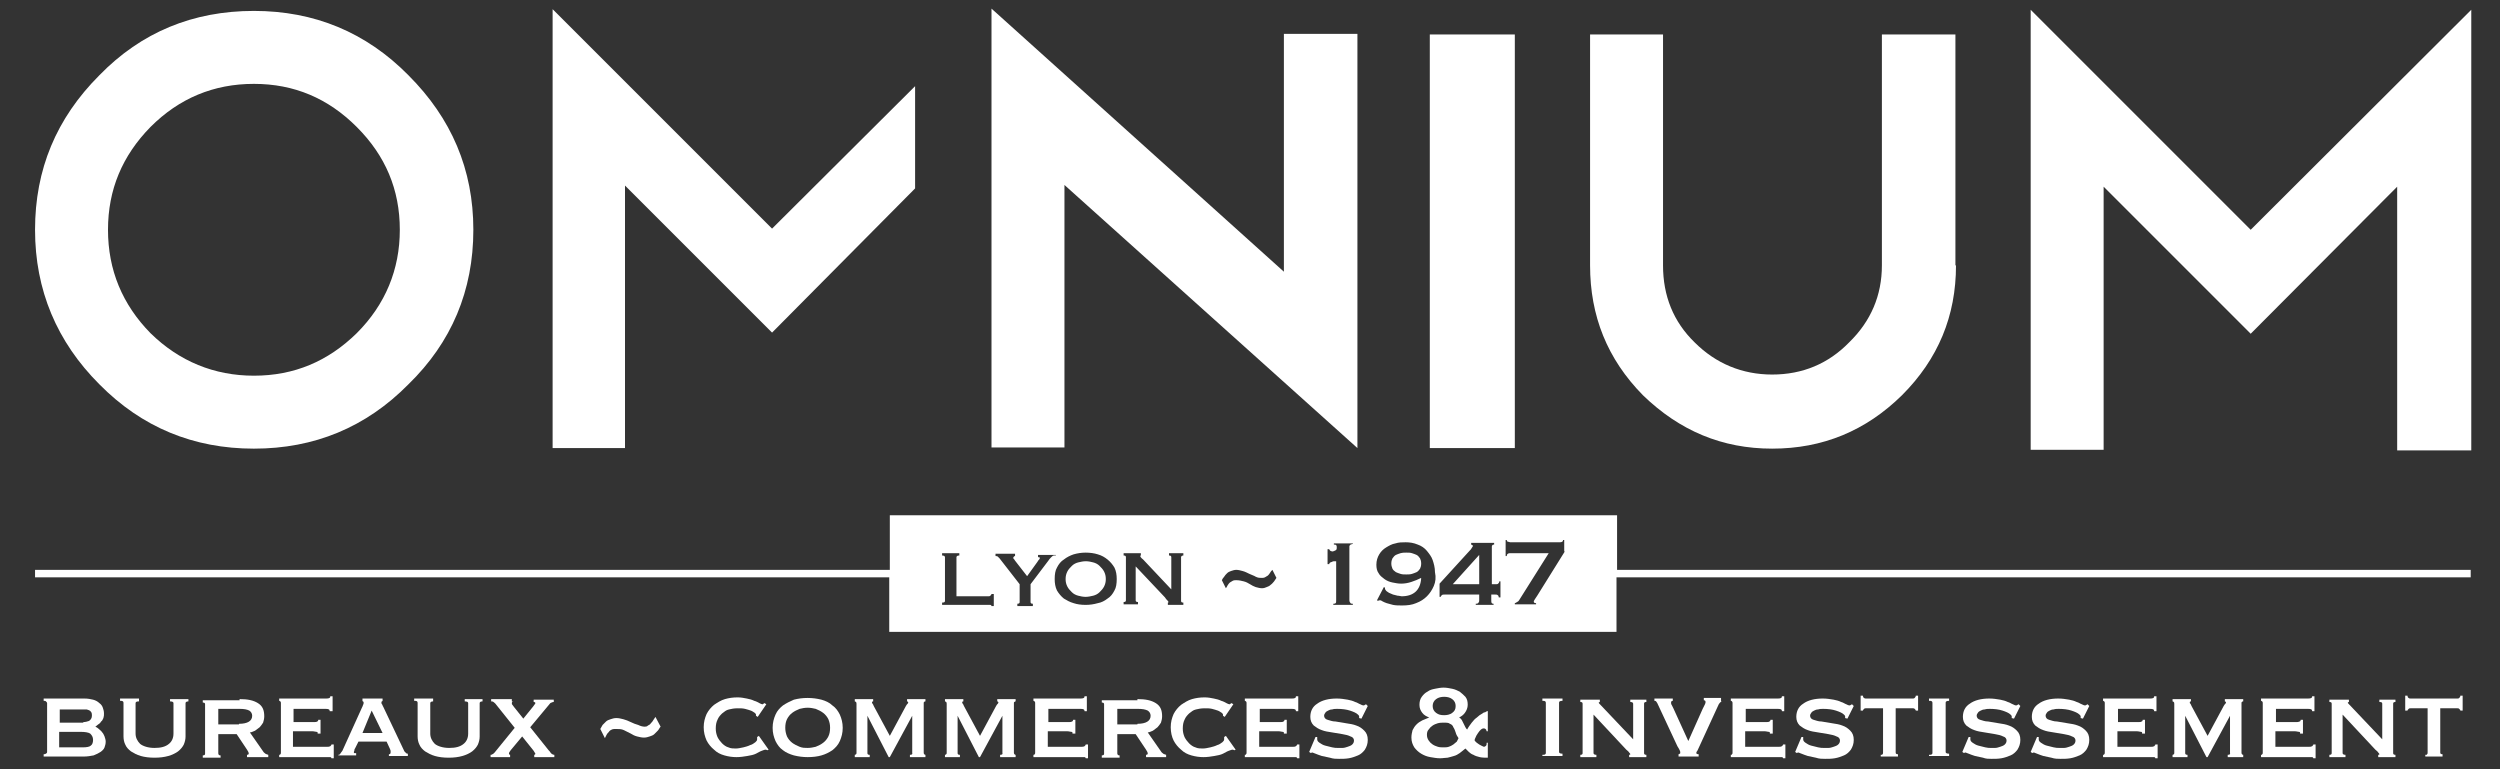 <?xml version="1.0" encoding="utf-8"?>
<!-- Generator: Adobe Illustrator 21.1.0, SVG Export Plug-In . SVG Version: 6.00 Build 0)  -->
<svg version="1.1" id="Calque_1" xmlns="http://www.w3.org/2000/svg" xmlns:xlink="http://www.w3.org/1999/xlink" x="0px" y="0px"
	 viewBox="0 0 435.2 133.9" style="enable-background:new 0 0 435.2 133.9;" xml:space="preserve">
<rect x="0" y="0" width="435.2" height="133.9" fill="#333333" stroke="none"/>
<style type="text/css">
	.st0{fill:#FFFFFF;}
</style>
<g>
	<g>
		<path class="st0" d="M366.2,32.5v45.8h-12.7V1.7L391.8,40l38.4-38.3v76.7h-12.9V32.5l-25.5,25.6L366.2,32.5z"/>
		<path class="st0" d="M44.2,1.9c10.5,0,19.5,3.7,26.9,11.2c7.5,7.5,11.3,16.4,11.3,26.9c0,10.6-3.8,19.6-11.3,26.9
			c-7.4,7.5-16.4,11.2-26.9,11.2c-10.5,0-19.5-3.7-26.9-11.2C9.9,59.5,6.1,50.5,6.1,40c0-10.5,3.7-19.4,11.2-26.9
			C24.6,5.6,33.6,1.9,44.2,1.9z M44.2,14.6c-7,0-13,2.5-18,7.5c-4.9,5-7.4,10.9-7.4,17.9c0,7,2.5,13,7.4,18c5,4.9,11.1,7.4,18,7.4
			c7,0,12.9-2.5,17.9-7.4c5-5,7.5-11.1,7.5-18c0-7-2.5-12.9-7.5-17.9C57.1,17.1,51.2,14.6,44.2,14.6z"/>
		<path class="st0" d="M172.6,1.5l50.9,45.8V5.9h12.8v72v-0.1V78l-51-45.8v45.7h-12.7V1.5z"/>
		<path class="st0" d="M248.9,6h14.8v72h-14.8V6z"/>
		<path class="st0" d="M340.5,46.2c0,8.8-3.1,16.3-9.4,22.6c-6.3,6.2-13.8,9.3-22.6,9.3c-8.7,0-16.1-3.1-22.5-9.3
			c-6.2-6.3-9.2-13.8-9.2-22.6V6h12.7v40.2c0,5.3,1.8,9.8,5.5,13.4c3.7,3.7,8.3,5.6,13.5,5.6c5.3,0,9.8-1.9,13.4-5.6
			c3.8-3.7,5.7-8.2,5.7-13.4V6h12.8V46.2z"/>
		<polygon class="st0" points="159.3,15 134.4,39.8 96.2,1.6 96.2,78 108.8,78 108.8,32.3 134.4,57.9 159.3,32.8 		"/>
	</g>
	<path class="st0" d="M281.5,99.2v-9.5H154.9v9.5H6.1v1.3h148.7v9.5h126.6v-9.5h148.7v-1.3H281.5z M173,105.5h-0.4
		c0-0.1-0.1-0.2-0.2-0.2c-0.1,0-0.2,0-0.4,0h-8v-0.4c0.4,0,0.5-0.1,0.5-0.3V97c0-0.2-0.2-0.3-0.5-0.3v-0.4h3v0.4
		c-0.3,0-0.5,0.1-0.5,0.3v6.8h5.5c0.2,0,0.3,0,0.4-0.1c0.1-0.1,0.2-0.2,0.2-0.3h0.4V105.5z M183.5,96.7c-0.2,0-0.3,0.1-0.5,0.3
		c-0.2,0.2-0.4,0.4-0.5,0.6l-3.1,4.1v3.1c0,0.2,0.1,0.3,0.4,0.3v0.4h-2.7v-0.4c0.3,0,0.4-0.1,0.4-0.3v-3.1l-3.5-4.5
		c-0.1-0.1-0.2-0.2-0.3-0.3c-0.1-0.1-0.3-0.1-0.4-0.1v-0.4h3.4v0.4c-0.1,0-0.1,0-0.2,0.1c-0.1,0.1-0.1,0.1-0.1,0.2
		c0,0.1,0,0.2,0.1,0.2c0.1,0.1,0.1,0.2,0.2,0.3l2.1,2.7l1.8-2.5c0.1-0.2,0.2-0.3,0.3-0.4c0.1-0.1,0.1-0.2,0.1-0.2
		c0-0.1,0-0.2-0.1-0.2c-0.1,0-0.1,0-0.2,0v-0.4h3.1V96.7z M194,102.8c-0.3,0.6-0.7,1.1-1.2,1.4c-0.5,0.4-1.1,0.7-1.7,0.8
		c-0.7,0.2-1.4,0.3-2.1,0.3c-0.8,0-1.5-0.1-2.1-0.3c-0.7-0.2-1.2-0.5-1.7-0.8c-0.5-0.4-0.9-0.9-1.2-1.4c-0.3-0.6-0.4-1.3-0.4-2
		c0-0.8,0.1-1.5,0.4-2c0.3-0.6,0.7-1.1,1.2-1.4c0.5-0.4,1.1-0.7,1.7-0.9c0.7-0.2,1.4-0.3,2.1-0.3c0.7,0,1.5,0.1,2.1,0.3
		c0.7,0.2,1.2,0.5,1.7,0.9c0.5,0.4,0.9,0.9,1.2,1.4c0.3,0.6,0.4,1.3,0.4,2C194.4,101.6,194.3,102.3,194,102.8z M206,96.7
		c-0.2,0-0.4,0.1-0.4,0.3v7.6c0,0.2,0.1,0.3,0.4,0.3v0.4h-2.7v-0.4c0.1,0,0.1,0,0.1-0.1c0-0.1-0.1-0.2-0.2-0.3
		c-0.1-0.1-0.3-0.3-0.4-0.5l-5.1-5.4v5.9c0,0.2,0.1,0.3,0.4,0.3v0.4h-2.5v-0.4c0.3,0,0.4-0.1,0.4-0.3V97c0-0.2-0.1-0.3-0.4-0.3v-0.4
		h3v0.4c-0.1,0-0.1,0-0.1,0.1c0,0.1,0.1,0.3,0.5,0.6l4.9,5.2V97c0-0.2-0.1-0.3-0.4-0.3v-0.4h2.5V96.7z M221.8,101.2
		c-0.2,0.2-0.3,0.4-0.6,0.6c-0.2,0.2-0.4,0.3-0.7,0.4c-0.2,0.1-0.5,0.2-0.8,0.2c-0.4,0-0.7-0.1-1.1-0.2c-0.3-0.1-0.7-0.3-1-0.5
		c-0.3-0.2-0.7-0.4-1.1-0.5c-0.4-0.1-0.8-0.2-1.3-0.2c-0.2,0-0.4,0-0.6,0.1c-0.2,0.1-0.3,0.2-0.5,0.3c-0.1,0.1-0.3,0.3-0.4,0.5
		c-0.1,0.2-0.2,0.4-0.3,0.5l-0.7-1.4c0.1-0.2,0.2-0.4,0.4-0.6c0.1-0.2,0.3-0.4,0.5-0.6c0.2-0.2,0.4-0.3,0.7-0.4
		c0.3-0.1,0.6-0.2,0.9-0.2c0.4,0,0.7,0.1,1.1,0.2c0.4,0.1,0.8,0.3,1.2,0.5c0.4,0.2,0.8,0.3,1.1,0.5c0.4,0.2,0.7,0.2,1,0.2
		c0.2,0,0.4,0,0.6-0.1c0.2-0.1,0.3-0.2,0.5-0.3c0.1-0.1,0.3-0.3,0.4-0.5c0.1-0.2,0.2-0.3,0.4-0.5l0.7,1.4
		C222.1,100.8,221.9,101,221.8,101.2z M235.5,94.7c-0.2,0-0.3,0.1-0.4,0.1c-0.1,0.1-0.2,0.2-0.2,0.3v9.4c0,0.2,0.1,0.4,0.2,0.5
		c0.1,0.1,0.2,0.1,0.4,0.1v0.2h-3.4v-0.2c0.1,0,0.3,0,0.4-0.1c0.1-0.1,0.1-0.2,0.1-0.5v-6.8c-0.1,0-0.2,0-0.3,0
		c-0.1,0-0.3,0-0.4,0.1c-0.1,0-0.2,0.1-0.3,0.1c-0.1,0.1-0.2,0.1-0.2,0.3h-0.3v-2.6h0.3c0,0.1,0.1,0.2,0.2,0.3
		c0.1,0,0.2,0.1,0.3,0.1c0.2,0,0.4-0.1,0.6-0.2c0.2-0.1,0.2-0.3,0.2-0.5c0-0.2,0-0.3-0.1-0.4c-0.1-0.1-0.2-0.1-0.4-0.1v-0.2h3.3
		V94.7z M249.6,102c-0.3,0.7-0.7,1.3-1.2,1.8c-0.5,0.5-1.1,0.9-1.9,1.2c-0.7,0.3-1.5,0.4-2.4,0.4c-0.6,0-1.1,0-1.6-0.1
		c-0.4-0.1-0.8-0.2-1.1-0.3c-0.3-0.1-0.5-0.2-0.7-0.3c-0.2-0.1-0.3-0.2-0.4-0.2c-0.2,0-0.3,0-0.4,0.1l-0.2-0.1l1.2-2.3l0.2,0.1
		c0,0.1,0,0.2,0,0.2c0,0.1,0.1,0.2,0.1,0.2c0.1,0.2,0.3,0.3,0.6,0.5c0.2,0.1,0.5,0.2,0.7,0.3c0.3,0.1,0.5,0.1,0.8,0.2
		c0.3,0,0.5,0.1,0.7,0.1c2.1,0,3.3-1.1,3.4-3.2c-0.6,0.3-1.1,0.5-1.7,0.7c-0.6,0.2-1.2,0.3-1.8,0.3c-0.5,0-1-0.1-1.5-0.2
		c-0.5-0.1-1-0.3-1.4-0.6c-0.4-0.3-0.8-0.6-1-1c-0.3-0.4-0.4-0.9-0.4-1.5c0-0.7,0.2-1.3,0.5-1.8c0.3-0.5,0.7-0.9,1.2-1.2
		c0.5-0.3,1-0.6,1.6-0.7c0.6-0.2,1.2-0.2,1.8-0.2c0.7,0,1.4,0.1,2.1,0.4c0.6,0.2,1.2,0.6,1.6,1.1c0.4,0.5,0.8,1,1,1.6
		c0.2,0.6,0.4,1.3,0.4,2.1C250,100.5,249.9,101.3,249.6,102z M261.1,104h-0.2c0-0.2-0.1-0.4-0.2-0.4c-0.1-0.1-0.2-0.1-0.4-0.1h-0.7
		v1c0,0.2,0,0.4,0.1,0.5c0.1,0.1,0.2,0.1,0.3,0.1v0.2h-3.1v-0.2c0.1,0,0.3,0,0.4-0.1c0.1-0.1,0.2-0.2,0.2-0.5v-1h-6
		c-0.2,0-0.4,0-0.5,0.1c-0.1,0.1-0.2,0.2-0.2,0.3h-0.2v-2.3l5.2-5.7c0.2-0.2,0.3-0.3,0.4-0.5c0.1-0.2,0.2-0.3,0.2-0.3
		c0-0.1,0-0.2-0.1-0.2c-0.1,0-0.1-0.1-0.2-0.1v-0.3h4v0.3c-0.1,0-0.2,0-0.3,0.1c-0.1,0.1-0.1,0.2-0.1,0.3v6.5h0.7
		c0.2,0,0.3,0,0.4-0.1c0.1-0.1,0.2-0.2,0.2-0.4h0.2V104z M272.4,96l-4.8,7.7c-0.1,0.2-0.3,0.4-0.4,0.6c-0.1,0.2-0.2,0.3-0.2,0.4
		c0,0.2,0.1,0.3,0.4,0.3v0.2h-3.7v-0.2c0.1,0,0.2-0.1,0.4-0.2c0.2-0.1,0.3-0.2,0.4-0.4l5.1-8.1h-6.7c-0.1,0-0.3,0-0.4,0.1
		c-0.1,0-0.2,0.2-0.2,0.4h-0.2v-2.8h0.2c0,0.2,0.1,0.3,0.2,0.3c0.1,0,0.3,0.1,0.4,0.1h8.6c0.4,0,0.6-0.1,0.6-0.4h0.2V96z
		 M257.5,101.7v-5.1l-4.6,5.1H257.5z M246.6,96.6c-0.2-0.1-0.5-0.2-0.8-0.3c-0.3-0.1-0.6-0.1-1-0.1c-0.3,0-0.6,0-1,0.1
		c-0.3,0.1-0.6,0.2-0.8,0.3c-0.2,0.1-0.4,0.3-0.6,0.6c-0.1,0.2-0.2,0.5-0.2,0.9c0,0.4,0.1,0.6,0.2,0.9c0.1,0.2,0.3,0.4,0.6,0.6
		c0.2,0.1,0.5,0.2,0.8,0.3c0.3,0.1,0.6,0.1,1,0.1c0.3,0,0.7,0,1-0.1c0.3-0.1,0.6-0.2,0.8-0.3c0.2-0.1,0.4-0.3,0.6-0.6
		c0.1-0.2,0.2-0.5,0.2-0.9c0-0.4-0.1-0.7-0.2-0.9C247,96.9,246.8,96.7,246.6,96.6z M191.4,98.5c-0.3-0.3-0.7-0.5-1.1-0.6
		c-0.4-0.1-0.8-0.2-1.3-0.2c-0.4,0-0.9,0.1-1.3,0.2c-0.4,0.1-0.8,0.3-1.1,0.6c-0.3,0.3-0.6,0.6-0.8,1c-0.2,0.4-0.3,0.8-0.3,1.3
		c0,0.5,0.1,0.9,0.3,1.3c0.2,0.4,0.5,0.7,0.8,1c0.3,0.3,0.7,0.5,1.1,0.6c0.4,0.1,0.8,0.2,1.3,0.2c0.4,0,0.9-0.1,1.3-0.2
		c0.4-0.1,0.8-0.3,1.1-0.6c0.3-0.3,0.6-0.6,0.8-1c0.2-0.4,0.3-0.8,0.3-1.3c0-0.5-0.1-0.9-0.3-1.3C192,99.1,191.7,98.8,191.4,98.5z"
		/>
	<g>
		<path class="st0" d="M8.2,122.4c0-0.1-0.1-0.2-0.2-0.3c-0.1-0.1-0.2-0.1-0.4-0.1v-0.4h7.1c0.6,0,1.1,0.1,1.5,0.2
			c0.4,0.1,0.8,0.3,1.1,0.6c0.3,0.2,0.5,0.5,0.6,0.8c0.1,0.3,0.2,0.6,0.2,1c0,0.3,0,0.5-0.1,0.8c-0.1,0.2-0.2,0.5-0.4,0.6
			c-0.1,0.2-0.3,0.4-0.5,0.5c-0.2,0.2-0.4,0.3-0.5,0.4v0c0.2,0.1,0.4,0.2,0.6,0.4c0.2,0.2,0.4,0.3,0.6,0.6c0.2,0.2,0.3,0.5,0.4,0.7
			c0.1,0.3,0.2,0.6,0.2,0.9c0,0.4-0.1,0.7-0.2,1c-0.1,0.3-0.4,0.6-0.7,0.8c-0.3,0.2-0.7,0.4-1.2,0.6c-0.5,0.1-1.1,0.2-1.7,0.2H7.6
			v-0.4c0.1,0,0.2,0,0.4-0.1c0.1-0.1,0.2-0.1,0.2-0.3V122.4z M14.5,125.7c0.4,0,0.7-0.1,1-0.2c0.3-0.2,0.5-0.5,0.5-0.9
			c0-0.2,0-0.4-0.1-0.6c-0.1-0.1-0.2-0.3-0.3-0.3c-0.1-0.1-0.3-0.1-0.5-0.2c-0.2,0-0.4,0-0.6,0h-4.1v2.3H14.5z M14.4,130.1
			c0.7,0,1.2-0.1,1.4-0.3c0.3-0.2,0.4-0.6,0.4-1c0-0.5-0.2-0.8-0.5-1.1c-0.3-0.2-0.9-0.3-1.7-0.3h-3.7v2.7H14.4z"/>
		<path class="st0" d="M24.1,122.1c-0.3,0-0.5,0.1-0.5,0.3v5.3c0,0.7,0.3,1.3,0.8,1.8c0.5,0.4,1.4,0.7,2.5,0.7
			c1.1,0,1.9-0.2,2.5-0.7c0.5-0.4,0.8-1,0.8-1.8v-5.3c0-0.2-0.2-0.3-0.6-0.3v-0.4h3.2v0.4c-0.3,0-0.5,0.1-0.5,0.3v5.8
			c0,0.5-0.1,0.9-0.3,1.4c-0.2,0.4-0.5,0.8-1,1.2c-0.4,0.3-1,0.6-1.7,0.8c-0.7,0.2-1.5,0.3-2.4,0.3c-0.9,0-1.7-0.1-2.4-0.3
			c-0.7-0.2-1.2-0.5-1.7-0.8c-0.4-0.3-0.8-0.7-1-1.2c-0.2-0.4-0.3-0.9-0.3-1.4v-5.8c0-0.1,0-0.2-0.1-0.3c-0.1-0.1-0.3-0.1-0.5-0.1
			v-0.4h3.3V122.1z"/>
		<path class="st0" d="M41.7,121.7c1.4,0,2.4,0.2,3.2,0.7c0.8,0.5,1.1,1.2,1.1,2.3c0,0.4-0.1,0.8-0.2,1.1c-0.2,0.3-0.4,0.6-0.6,0.8
			c-0.3,0.2-0.5,0.4-0.8,0.6c-0.3,0.1-0.6,0.3-0.9,0.3l2.3,3.3c0.1,0.2,0.3,0.3,0.4,0.4c0.1,0.1,0.3,0.1,0.5,0.2v0.4H43v-0.4
			c0.2,0,0.3-0.1,0.3-0.2c0-0.2-0.1-0.4-0.3-0.7l-1.8-2.7H38v3.3c0,0.1,0,0.2,0.1,0.3c0.1,0.1,0.2,0.1,0.3,0.1v0.4h-3.1v-0.4
			c0.3,0,0.4-0.1,0.4-0.3v-8.6c0-0.2-0.1-0.3-0.4-0.3v-0.4H41.7z M41.6,126c1.5,0,2.3-0.5,2.3-1.4c0-0.4-0.2-0.7-0.5-0.9
			c-0.4-0.2-0.9-0.3-1.7-0.3H38v2.7H41.6z"/>
		<path class="st0" d="M57.4,123.8c0-0.3-0.2-0.4-0.7-0.4h-5.6v2.3h3.5c0.3,0,0.5,0,0.6-0.1c0.1,0,0.2-0.1,0.2-0.3h0.4v2.4h-0.5
			c0-0.2,0-0.3-0.2-0.3c-0.2,0-0.4-0.1-0.7-0.1h-3.4v2.7H57c0.2,0,0.3,0,0.5-0.1c0.1-0.1,0.2-0.2,0.2-0.3h0.4v2.4h-0.4
			c0-0.1-0.1-0.2-0.2-0.2c-0.1,0-0.3,0-0.5,0h-8.4v-0.4c0.1,0,0.2,0,0.2-0.1c0.1-0.1,0.1-0.1,0.1-0.3v-8.6c0-0.1,0-0.2-0.1-0.3
			c-0.1-0.1-0.2-0.1-0.2-0.1v-0.4h8.2c0.5,0,0.7-0.1,0.7-0.4h0.4v2.6H57.4z"/>
		<path class="st0" d="M58.9,131.4c0.2,0,0.3-0.1,0.4-0.3c0.1-0.1,0.2-0.3,0.3-0.4l3.4-7.5c0.1-0.2,0.2-0.4,0.2-0.5
			c0.1-0.1,0.1-0.3,0.1-0.4c0-0.1,0-0.1-0.1-0.2c0,0-0.1,0-0.1-0.1v-0.4h3.5v0.4c0,0-0.1,0.1-0.1,0.1c-0.1,0-0.1,0.1-0.1,0.2
			c0,0.1,0,0.2,0.1,0.3c0.1,0.1,0.1,0.3,0.2,0.4l3.7,7.8c0.1,0.1,0.2,0.2,0.3,0.3c0.1,0.1,0.2,0.1,0.3,0.1v0.4h-3.3v-0.3
			c0.1,0,0.2,0,0.2-0.1c0.1,0,0.1-0.1,0.1-0.3c0-0.1,0-0.2,0-0.2c0-0.1-0.1-0.2-0.1-0.3l-0.6-1.3h-4.9l-0.6,1.2
			c-0.1,0.1-0.1,0.2-0.1,0.3c0,0.1-0.1,0.2-0.1,0.3c0,0.1,0,0.2,0.1,0.2c0.1,0,0.2,0,0.3,0v0.4h-3.1V131.4z M66.6,127.6l-1.9-3.9
			l-1.6,3.9H66.6z"/>
		<path class="st0" d="M75.4,122.1c-0.3,0-0.5,0.1-0.5,0.3v5.3c0,0.7,0.3,1.3,0.8,1.8c0.5,0.4,1.4,0.7,2.5,0.7
			c1.1,0,1.9-0.2,2.5-0.7c0.5-0.4,0.8-1,0.8-1.8v-5.3c0-0.2-0.2-0.3-0.6-0.3v-0.4H84v0.4c-0.3,0-0.5,0.1-0.5,0.3v5.8
			c0,0.5-0.1,0.9-0.3,1.4c-0.2,0.4-0.5,0.8-1,1.2c-0.4,0.3-1,0.6-1.7,0.8c-0.7,0.2-1.5,0.3-2.4,0.3c-0.9,0-1.7-0.1-2.4-0.3
			c-0.7-0.2-1.2-0.5-1.7-0.8c-0.4-0.3-0.8-0.7-1-1.2c-0.2-0.4-0.3-0.9-0.3-1.4v-5.8c0-0.1,0-0.2-0.1-0.3c-0.1-0.1-0.3-0.1-0.5-0.1
			v-0.4h3.3V122.1z"/>
		<path class="st0" d="M89.4,122.1c-0.2,0-0.3,0.1-0.3,0.3c0,0.1,0,0.2,0.1,0.3c0.1,0.1,0.2,0.3,0.3,0.4l1.6,2l1.7-2.1
			c0.2-0.3,0.4-0.5,0.4-0.6c0-0.1-0.1-0.2-0.3-0.2v-0.4h3.5v0.4c-0.2,0-0.4,0.1-0.6,0.2l-3.5,4.2l3.2,4c0.1,0.1,0.3,0.3,0.4,0.5
			c0.2,0.2,0.4,0.3,0.6,0.3v0.4h-3.5v-0.4c0.1,0,0.2-0.1,0.2-0.2c0,0-0.1-0.2-0.3-0.5l-2-2.5l-2,2.4c-0.2,0.3-0.3,0.4-0.3,0.6
			c0,0.1,0.1,0.2,0.2,0.2v0.4h-3.4v-0.4c0.1,0,0.2,0,0.3-0.1c0.1,0,0.2-0.1,0.4-0.3l3.5-4.3l-3.2-4c-0.2-0.3-0.4-0.4-0.5-0.5
			c-0.1-0.1-0.3-0.1-0.4-0.1v-0.4h3.6V122.1z"/>
		<path class="st0" d="M115,126.5c-0.2,0.2-0.3,0.5-0.5,0.7c-0.2,0.2-0.4,0.4-0.6,0.6c-0.2,0.2-0.5,0.3-0.8,0.4
			c-0.3,0.1-0.6,0.2-1,0.2c-0.4,0-0.8-0.1-1.2-0.2c-0.4-0.1-0.8-0.3-1.1-0.5c-0.4-0.2-0.8-0.4-1.2-0.6c-0.4-0.2-0.9-0.2-1.4-0.2
			c-0.2,0-0.5,0-0.7,0.1c-0.2,0.1-0.4,0.2-0.5,0.4c-0.2,0.2-0.3,0.3-0.4,0.5c-0.1,0.2-0.2,0.4-0.3,0.6l-0.8-1.6
			c0.1-0.2,0.3-0.5,0.4-0.7c0.2-0.2,0.4-0.4,0.6-0.6c0.2-0.2,0.5-0.3,0.8-0.4c0.3-0.1,0.6-0.2,1-0.2c0.4,0,0.8,0.1,1.2,0.2
			c0.4,0.1,0.9,0.3,1.3,0.5c0.4,0.2,0.9,0.4,1.3,0.5c0.4,0.2,0.8,0.3,1.1,0.3c0.2,0,0.4,0,0.6-0.2c0.2-0.1,0.4-0.2,0.5-0.4
			c0.2-0.2,0.3-0.3,0.4-0.5c0.1-0.2,0.3-0.4,0.4-0.6L115,126.5z"/>
		<path class="st0" d="M131.6,124.6C131.6,124.5,131.6,124.5,131.6,124.6c0-0.1,0-0.2,0-0.2c0-0.1-0.1-0.2-0.2-0.3
			c-0.2-0.1-0.4-0.3-0.7-0.4c-0.3-0.1-0.6-0.2-1-0.3c-0.4-0.1-0.8-0.1-1.3-0.1c-0.6,0-1.1,0.1-1.5,0.2c-0.5,0.1-0.8,0.4-1.2,0.7
			c-0.3,0.3-0.6,0.6-0.8,1.1c-0.2,0.4-0.3,0.9-0.3,1.5c0,0.6,0.1,1,0.3,1.5c0.2,0.4,0.5,0.8,0.8,1.1c0.3,0.3,0.7,0.6,1.1,0.7
			c0.4,0.2,0.9,0.2,1.3,0.2c0.4,0,0.8-0.1,1.3-0.2c0.4-0.1,0.8-0.2,1.2-0.4c0.4-0.1,0.6-0.3,0.9-0.5c0.2-0.2,0.3-0.3,0.3-0.5v-0.2
			c0-0.1,0-0.2,0-0.2l0.3-0.2l1.7,2.4l-0.2,0.1c-0.2-0.1-0.3-0.1-0.4-0.1c-0.1,0-0.3,0.1-0.6,0.2c-0.3,0.1-0.6,0.3-1,0.5
			c-0.4,0.2-0.9,0.3-1.5,0.4c-0.6,0.1-1.2,0.2-1.9,0.2c-0.7,0-1.4-0.1-2.1-0.3c-0.7-0.2-1.3-0.5-1.8-1c-0.5-0.4-1-1-1.3-1.6
			c-0.3-0.7-0.5-1.4-0.5-2.3c0-0.9,0.2-1.6,0.5-2.3c0.3-0.6,0.8-1.2,1.3-1.6c0.6-0.4,1.2-0.8,1.9-1c0.7-0.2,1.4-0.3,2.2-0.3
			c0.6,0,1.1,0.1,1.6,0.2c0.5,0.1,0.9,0.2,1.3,0.4c0.4,0.1,0.7,0.3,0.9,0.4c0.2,0.1,0.4,0.2,0.5,0.2c0.1,0,0.1,0,0.2-0.1
			c0.1,0,0.1-0.1,0.2-0.1l0.3,0.2l-1.5,2.2L131.6,124.6z"/>
		<path class="st0" d="M140.6,121.5c0.8,0,1.6,0.1,2.4,0.3c0.7,0.2,1.4,0.5,1.9,1c0.6,0.4,1,1,1.3,1.6c0.3,0.7,0.5,1.4,0.5,2.3
			c0,0.9-0.2,1.6-0.5,2.3c-0.3,0.7-0.8,1.2-1.3,1.6c-0.6,0.4-1.2,0.7-1.9,0.9c-0.7,0.2-1.5,0.3-2.4,0.3c-0.8,0-1.6-0.1-2.4-0.3
			c-0.7-0.2-1.4-0.5-1.9-0.9c-0.6-0.4-1-1-1.3-1.6c-0.3-0.7-0.5-1.4-0.5-2.3c0-0.9,0.2-1.6,0.5-2.3c0.3-0.7,0.8-1.2,1.3-1.6
			c0.6-0.4,1.2-0.7,1.9-1C139,121.6,139.7,121.5,140.6,121.5z M140.6,123.2c-0.5,0-1,0.1-1.4,0.2c-0.5,0.2-0.9,0.4-1.3,0.7
			c-0.4,0.3-0.7,0.7-0.9,1.1c-0.2,0.4-0.3,0.9-0.3,1.5c0,0.5,0.1,1,0.3,1.5c0.2,0.4,0.5,0.8,0.9,1.1c0.4,0.3,0.8,0.5,1.3,0.7
			c0.5,0.2,0.9,0.2,1.4,0.2c0.5,0,1-0.1,1.4-0.2c0.5-0.2,0.9-0.4,1.3-0.7c0.4-0.3,0.7-0.7,0.9-1.1c0.2-0.4,0.3-0.9,0.3-1.5
			c0-0.6-0.1-1-0.3-1.5c-0.2-0.4-0.5-0.8-0.9-1.1c-0.4-0.3-0.8-0.5-1.3-0.7C141.6,123.3,141.1,123.2,140.6,123.2z"/>
		<path class="st0" d="M148.8,131.4c0.1,0,0.1,0,0.2-0.1c0.1,0,0.1-0.2,0.1-0.3v-8.4c0-0.2,0-0.3-0.1-0.4c0,0-0.1-0.1-0.2-0.1v-0.4
			h3.2v0.4c-0.2,0-0.2,0.1-0.2,0.2c0,0.1,0,0.1,0.1,0.2c0.1,0.1,0.1,0.2,0.2,0.4l2.8,5.2l2.8-5.2c0.1-0.2,0.2-0.3,0.3-0.4
			c0.1-0.1,0.1-0.2,0.1-0.2c0-0.1-0.1-0.2-0.2-0.2v-0.4h3.2v0.4c-0.1,0-0.2,0-0.2,0.1c-0.1,0-0.1,0.1-0.1,0.2v8.6
			c0,0.1,0,0.2,0.1,0.3c0.1,0.1,0.1,0.1,0.2,0.1v0.4h-2.7v-0.4c0.3,0,0.5-0.1,0.4-0.3v-6.5h0l-3.9,7.2h-0.2l-3.7-7.2h0h0v6.5
			c0,0.2,0.1,0.3,0.4,0.3v0.4h-2.6V131.4z"/>
		<path class="st0" d="M164.5,131.4c0.1,0,0.1,0,0.2-0.1c0.1,0,0.1-0.2,0.1-0.3v-8.4c0-0.2,0-0.3-0.1-0.4c0,0-0.1-0.1-0.2-0.1v-0.4
			h3.2v0.4c-0.2,0-0.2,0.1-0.2,0.2c0,0.1,0,0.1,0.1,0.2c0.1,0.1,0.1,0.2,0.2,0.4l2.8,5.2l2.8-5.2c0.1-0.2,0.2-0.3,0.3-0.4
			c0.1-0.1,0.1-0.2,0.1-0.2c0-0.1-0.1-0.2-0.2-0.2v-0.4h3.2v0.4c-0.1,0-0.1,0-0.2,0.1c-0.1,0-0.1,0.1-0.1,0.2v8.6
			c0,0.1,0,0.2,0.1,0.3c0.1,0.1,0.1,0.1,0.2,0.1v0.4h-2.7v-0.4c0.3,0,0.5-0.1,0.4-0.3v-6.5h0l-3.9,7.2h-0.2l-3.7-7.2h0h0v6.5
			c0,0.2,0.1,0.3,0.4,0.3v0.4h-2.6V131.4z"/>
		<path class="st0" d="M188.8,123.8c0-0.3-0.2-0.4-0.7-0.4h-5.6v2.3h3.5c0.3,0,0.5,0,0.6-0.1c0.1,0,0.2-0.1,0.2-0.3h0.4v2.4h-0.5
			c0-0.2,0-0.3-0.2-0.3c-0.2,0-0.4-0.1-0.7-0.1h-3.4v2.7h5.9c0.2,0,0.3,0,0.5-0.1c0.1-0.1,0.2-0.2,0.2-0.3h0.4v2.4H189
			c0-0.1-0.1-0.2-0.2-0.2c-0.1,0-0.3,0-0.5,0h-8.4v-0.4c0.1,0,0.2,0,0.2-0.1c0.1-0.1,0.1-0.1,0.1-0.3v-8.6c0-0.1,0-0.2-0.1-0.3
			c-0.1-0.1-0.2-0.1-0.2-0.1v-0.4h8.2c0.5,0,0.7-0.1,0.7-0.4h0.4v2.6H188.8z"/>
		<path class="st0" d="M198,121.7c1.4,0,2.4,0.2,3.2,0.7c0.8,0.5,1.1,1.2,1.1,2.3c0,0.4-0.1,0.8-0.2,1.1c-0.2,0.3-0.4,0.6-0.6,0.8
			c-0.3,0.2-0.5,0.4-0.8,0.6c-0.3,0.1-0.6,0.3-0.9,0.3l2.3,3.3c0.1,0.2,0.3,0.3,0.4,0.4c0.1,0.1,0.3,0.1,0.5,0.2v0.4h-3.5v-0.4
			c0.2,0,0.3-0.1,0.3-0.2c0-0.2-0.1-0.4-0.3-0.7l-1.8-2.7h-3.2v3.3c0,0.1,0,0.2,0.1,0.3c0.1,0.1,0.2,0.1,0.3,0.1v0.4h-3.1v-0.4
			c0.3,0,0.4-0.1,0.4-0.3v-8.6c0-0.2-0.1-0.3-0.4-0.3v-0.4H198z M198,126c1.5,0,2.3-0.5,2.3-1.4c0-0.4-0.2-0.7-0.5-0.9
			c-0.4-0.2-0.9-0.3-1.7-0.3h-3.6v2.7H198z"/>
		<path class="st0" d="M212.9,124.6C212.9,124.5,212.9,124.5,212.9,124.6c0-0.1,0-0.2,0-0.2c0-0.1-0.1-0.2-0.2-0.3
			c-0.2-0.1-0.4-0.3-0.7-0.4c-0.3-0.1-0.6-0.2-1-0.3c-0.4-0.1-0.8-0.1-1.3-0.1c-0.6,0-1.1,0.1-1.5,0.2c-0.5,0.1-0.8,0.4-1.2,0.7
			c-0.3,0.3-0.6,0.6-0.8,1.1c-0.2,0.4-0.3,0.9-0.3,1.5c0,0.6,0.1,1,0.3,1.5c0.2,0.4,0.5,0.8,0.8,1.1c0.3,0.3,0.7,0.6,1.1,0.7
			c0.4,0.2,0.9,0.2,1.3,0.2c0.4,0,0.8-0.1,1.3-0.2c0.4-0.1,0.8-0.2,1.2-0.4c0.4-0.1,0.6-0.3,0.9-0.5c0.2-0.2,0.3-0.3,0.3-0.5v-0.2
			c0-0.1,0-0.2,0-0.2l0.3-0.2l1.7,2.4l-0.2,0.1c-0.2-0.1-0.3-0.1-0.4-0.1c-0.1,0-0.3,0.1-0.6,0.2c-0.3,0.1-0.6,0.3-1,0.5
			c-0.4,0.2-0.9,0.3-1.5,0.4c-0.6,0.1-1.2,0.2-1.9,0.2c-0.7,0-1.4-0.1-2.1-0.3c-0.7-0.2-1.3-0.5-1.8-1c-0.5-0.4-1-1-1.3-1.6
			s-0.5-1.4-0.5-2.3c0-0.9,0.2-1.6,0.5-2.3c0.3-0.6,0.8-1.2,1.3-1.6c0.6-0.4,1.2-0.8,1.9-1c0.7-0.2,1.4-0.3,2.2-0.3
			c0.6,0,1.1,0.1,1.6,0.2c0.5,0.1,0.9,0.2,1.3,0.4c0.4,0.1,0.7,0.3,0.9,0.4c0.2,0.1,0.4,0.2,0.5,0.2c0.1,0,0.1,0,0.2-0.1
			c0.1,0,0.1-0.1,0.2-0.1l0.3,0.2l-1.5,2.2L212.9,124.6z"/>
		<path class="st0" d="M225.6,123.8c0-0.3-0.2-0.4-0.7-0.4h-5.6v2.3h3.5c0.3,0,0.5,0,0.6-0.1c0.1,0,0.2-0.1,0.2-0.3h0.4v2.4h-0.5
			c0-0.2,0-0.3-0.2-0.3c-0.2,0-0.4-0.1-0.7-0.1h-3.4v2.7h5.9c0.2,0,0.3,0,0.5-0.1c0.1-0.1,0.2-0.2,0.2-0.3h0.4v2.4h-0.4
			c0-0.1-0.1-0.2-0.2-0.2c-0.1,0-0.3,0-0.5,0h-8.4v-0.4c0.1,0,0.2,0,0.2-0.1c0.1-0.1,0.1-0.1,0.1-0.3v-8.6c0-0.1,0-0.2-0.1-0.3
			c-0.1-0.1-0.2-0.1-0.2-0.1v-0.4h8.2c0.5,0,0.7-0.1,0.7-0.4h0.4v2.6H225.6z"/>
		<path class="st0" d="M229.3,128.3c0,0.1,0,0.1,0,0.2c0,0.1,0,0.1,0,0.2c0,0.2,0.1,0.4,0.4,0.6c0.3,0.2,0.6,0.4,1,0.5
			c0.4,0.1,0.8,0.2,1.2,0.3c0.4,0.1,0.7,0.1,1,0.1c0.2,0,0.5,0,0.8,0c0.3,0,0.6-0.1,0.9-0.2c0.3-0.1,0.6-0.2,0.8-0.4
			c0.2-0.2,0.3-0.4,0.3-0.7c0-0.3-0.2-0.6-0.6-0.7c-0.4-0.2-0.8-0.3-1.4-0.4c-0.6-0.1-1.2-0.2-1.8-0.3c-0.7-0.1-1.3-0.2-1.8-0.4
			c-0.6-0.2-1-0.5-1.4-0.8c-0.4-0.4-0.6-0.9-0.6-1.5c0-1,0.4-1.8,1.2-2.3c0.8-0.6,2-0.9,3.4-0.9c0.7,0,1.3,0.1,1.9,0.2
			c0.5,0.1,0.9,0.2,1.3,0.4c0.4,0.1,0.6,0.3,0.9,0.4c0.2,0.1,0.4,0.2,0.5,0.2c0.1,0,0.2,0,0.3-0.1c0.1,0,0.1-0.1,0.2-0.1l0.3,0.3
			l-1.1,2.2l-0.4-0.1c0-0.1,0-0.2,0-0.3c0-0.1-0.1-0.2-0.2-0.3c-0.3-0.3-0.8-0.5-1.4-0.7c-0.6-0.2-1.4-0.3-2.2-0.3
			c-0.3,0-0.6,0-0.9,0.1c-0.3,0-0.5,0.1-0.7,0.2c-0.2,0.1-0.4,0.2-0.5,0.4c-0.1,0.1-0.2,0.3-0.2,0.5c0,0.3,0.2,0.6,0.6,0.7
			c0.4,0.1,0.8,0.3,1.4,0.3c0.6,0.1,1.2,0.2,1.8,0.3c0.7,0.1,1.3,0.2,1.8,0.4c0.6,0.2,1,0.5,1.4,0.9c0.4,0.4,0.6,0.9,0.6,1.6
			c0,0.7-0.2,1.2-0.5,1.7c-0.3,0.4-0.7,0.8-1.2,1c-0.5,0.2-1,0.4-1.6,0.5c-0.6,0.1-1.1,0.1-1.7,0.1c-0.5,0-1,0-1.6-0.2
			c-0.5-0.1-1-0.2-1.4-0.3c-0.4-0.1-0.8-0.3-1.1-0.4c-0.3-0.1-0.5-0.2-0.5-0.2c-0.1,0-0.2,0-0.3,0.1l-0.3-0.2l1.1-2.6L229.3,128.3z"
			/>
		<path class="st0" d="M259.1,131.9c-0.6,0-1.1,0-1.5-0.1c-0.4-0.1-0.8-0.2-1.1-0.4c-0.3-0.1-0.6-0.3-0.8-0.5
			c-0.2-0.2-0.4-0.4-0.6-0.6c-0.4,0.3-0.7,0.6-1,0.8c-0.3,0.2-0.6,0.4-1,0.5c-0.3,0.1-0.7,0.2-1.1,0.3c-0.4,0-0.8,0.1-1.3,0.1
			c-0.6,0-1.1-0.1-1.7-0.2c-0.6-0.1-1.1-0.3-1.6-0.6c-0.5-0.3-0.9-0.7-1.2-1.1c-0.3-0.5-0.5-1-0.5-1.7c0-0.5,0.1-0.9,0.2-1.3
			c0.2-0.4,0.4-0.7,0.7-1c0.3-0.3,0.6-0.5,1-0.7c0.4-0.2,0.8-0.3,1.2-0.5v0c-0.5-0.2-0.9-0.4-1.2-0.8c-0.3-0.4-0.5-0.8-0.5-1.4
			c0-0.5,0.1-1,0.4-1.4c0.3-0.4,0.6-0.7,1-0.9c0.4-0.3,0.8-0.4,1.3-0.5c0.5-0.1,1-0.2,1.5-0.2c0.5,0,1,0.1,1.5,0.2
			c0.5,0.1,0.9,0.3,1.3,0.5c0.4,0.3,0.7,0.6,1,0.9c0.3,0.4,0.4,0.8,0.4,1.4c0,0.5-0.2,1-0.5,1.4c-0.3,0.4-0.6,0.6-1,0.8
			c0.2,0.1,0.4,0.3,0.5,0.5c0.1,0.2,0.2,0.4,0.3,0.6c0.1,0.2,0.2,0.4,0.3,0.6c0.1,0.2,0.2,0.3,0.3,0.4c0.2-0.4,0.5-0.8,0.8-1.2
			c0.3-0.4,0.6-0.7,0.9-0.9c0.3-0.3,0.6-0.5,0.8-0.6c0.3-0.2,0.4-0.3,0.6-0.3c0.1,0,0.1-0.1,0.2-0.1c0.1,0,0.1-0.1,0.1-0.1h0.2v3.5
			h-0.2c0-0.1-0.1-0.2-0.1-0.3c-0.1-0.1-0.2-0.2-0.4-0.2c-0.2,0-0.4,0.1-0.5,0.2c-0.2,0.2-0.3,0.3-0.5,0.6c-0.1,0.2-0.3,0.4-0.4,0.7
			c-0.1,0.2-0.2,0.4-0.2,0.6c0.2,0.3,0.5,0.5,0.8,0.7c0.3,0.2,0.6,0.3,0.8,0.4c0.2,0,0.3-0.1,0.4-0.2c0.1-0.1,0.1-0.3,0.1-0.5h0.2
			V131.9z M248.4,127.9c0,0.4,0.1,0.7,0.3,1c0.2,0.3,0.4,0.5,0.7,0.7c0.3,0.2,0.6,0.3,0.9,0.4c0.3,0.1,0.7,0.1,1,0.1
			c0.3,0,0.6,0,0.9-0.1c0.3-0.1,0.5-0.2,0.8-0.4c0.2-0.2,0.4-0.3,0.6-0.5c0.1-0.2,0.2-0.4,0.3-0.6c-0.2-0.3-0.4-0.6-0.5-1
			c-0.1-0.3-0.2-0.6-0.4-0.9c-0.1-0.3-0.3-0.5-0.6-0.6c-0.2-0.2-0.6-0.2-1.1-0.2c-0.3,0-0.6,0-1,0.1c-0.3,0.1-0.6,0.2-0.9,0.4
			c-0.3,0.2-0.5,0.4-0.7,0.7C248.5,127.2,248.4,127.5,248.4,127.9z M251.4,121.3c-0.5,0-1,0.1-1.4,0.4c-0.4,0.3-0.6,0.7-0.6,1.2
			c0,0.5,0.2,0.9,0.6,1.2c0.4,0.3,0.8,0.4,1.4,0.4c0.5,0,1-0.1,1.4-0.4c0.4-0.3,0.6-0.6,0.6-1.2c0-0.5-0.2-0.9-0.6-1.2
			C252.4,121.4,251.9,121.3,251.4,121.3z"/>
		<path class="st0" d="M268.5,131.4c0.2,0,0.4,0,0.5-0.1c0.1-0.1,0.1-0.1,0.1-0.3v-8.6c0-0.1,0-0.2-0.1-0.3
			c-0.1-0.1-0.3-0.1-0.5-0.1v-0.4h3.5v0.4c-0.4,0-0.6,0.1-0.6,0.3v8.6c0,0.2,0.2,0.3,0.6,0.3v0.4h-3.5V131.4z"/>
		<path class="st0" d="M275.1,131.4c0.3,0,0.4-0.1,0.4-0.3v-8.6c0-0.2-0.1-0.3-0.4-0.3v-0.4h3.4v0.4c-0.1,0-0.2,0.1-0.2,0.1
			c0,0.1,0.2,0.3,0.5,0.6l5.5,5.8v-6.2c0-0.2-0.2-0.3-0.5-0.3v-0.4h2.8v0.4c-0.3,0-0.4,0.1-0.4,0.3v8.6c0,0.2,0.1,0.3,0.4,0.3v0.4
			h-3v-0.4c0.1,0,0.2,0,0.2-0.1c0-0.1-0.1-0.2-0.2-0.3c-0.1-0.2-0.3-0.3-0.5-0.5l-5.7-6.1v6.7c0,0.2,0.2,0.3,0.5,0.3v0.4h-2.8V131.4
			z"/>
		<path class="st0" d="M299.8,122.1c-0.2,0-0.4,0.2-0.6,0.5l-3.4,7.4c-0.2,0.4-0.3,0.7-0.4,0.8c-0.1,0.1-0.1,0.2-0.1,0.3
			c0,0.1,0.1,0.2,0.4,0.2v0.4h-3.5v-0.4c0.1,0,0.2-0.1,0.2-0.1c0.1,0,0.1-0.1,0.1-0.2s0-0.2-0.1-0.4c-0.1-0.2-0.2-0.4-0.4-0.7
			l-3.5-7.5c-0.1-0.1-0.1-0.2-0.2-0.3c-0.1-0.1-0.2-0.1-0.3-0.1v-0.4h3.2v0.4c-0.2,0-0.3,0.1-0.3,0.3c0,0.1,0,0.3,0.1,0.4
			c0.1,0.2,0.2,0.4,0.3,0.6l2.6,5.7l2.5-5.6c0.2-0.4,0.3-0.6,0.4-0.8c0.1-0.2,0.1-0.3,0.1-0.4c0-0.2-0.1-0.3-0.3-0.3v-0.4h3V122.1z"
			/>
		<path class="st0" d="M310.2,123.8c0-0.3-0.2-0.4-0.7-0.4h-5.6v2.3h3.5c0.3,0,0.5,0,0.6-0.1c0.1,0,0.2-0.1,0.2-0.3h0.4v2.4h-0.5
			c0-0.2,0-0.3-0.2-0.3c-0.2,0-0.4-0.1-0.7-0.1h-3.4v2.7h5.9c0.2,0,0.3,0,0.5-0.1c0.1-0.1,0.2-0.2,0.2-0.3h0.4v2.4h-0.4
			c0-0.1-0.1-0.2-0.2-0.2c-0.1,0-0.3,0-0.5,0h-8.4v-0.4c0.1,0,0.2,0,0.2-0.1c0.1-0.1,0.1-0.1,0.1-0.3v-8.6c0-0.1,0-0.2-0.1-0.3
			c-0.1-0.1-0.1-0.1-0.2-0.1v-0.4h8.2c0.5,0,0.7-0.1,0.7-0.4h0.4v2.6H310.2z"/>
		<path class="st0" d="M313.9,128.3c0,0.1,0,0.1,0,0.2c0,0.1,0,0.1,0,0.2c0,0.2,0.1,0.4,0.4,0.6c0.3,0.2,0.6,0.4,1,0.5
			c0.4,0.1,0.8,0.2,1.2,0.3c0.4,0.1,0.7,0.1,1,0.1c0.2,0,0.5,0,0.8,0c0.3,0,0.6-0.1,0.9-0.2c0.3-0.1,0.6-0.2,0.8-0.4
			c0.2-0.2,0.3-0.4,0.3-0.7c0-0.3-0.2-0.6-0.6-0.7c-0.4-0.2-0.8-0.3-1.4-0.4c-0.6-0.1-1.2-0.2-1.8-0.3c-0.7-0.1-1.3-0.2-1.8-0.4
			c-0.6-0.2-1-0.5-1.4-0.8c-0.4-0.4-0.6-0.9-0.6-1.5c0-1,0.4-1.8,1.2-2.3c0.8-0.6,2-0.9,3.4-0.9c0.7,0,1.3,0.1,1.9,0.2
			c0.5,0.1,0.9,0.2,1.3,0.4c0.4,0.1,0.6,0.3,0.9,0.4c0.2,0.1,0.4,0.2,0.5,0.2c0.1,0,0.2,0,0.3-0.1c0.1,0,0.1-0.1,0.2-0.1l0.3,0.3
			l-1.1,2.2l-0.4-0.1c0-0.1,0-0.2,0-0.3c0-0.1-0.1-0.2-0.2-0.3c-0.3-0.3-0.8-0.5-1.4-0.7c-0.6-0.2-1.4-0.3-2.2-0.3
			c-0.3,0-0.6,0-0.9,0.1c-0.3,0-0.5,0.1-0.7,0.2c-0.2,0.1-0.4,0.2-0.5,0.4c-0.1,0.1-0.2,0.3-0.2,0.5c0,0.3,0.2,0.6,0.6,0.7
			c0.4,0.1,0.8,0.3,1.4,0.3c0.6,0.1,1.2,0.2,1.8,0.3c0.7,0.1,1.3,0.2,1.8,0.4c0.6,0.2,1,0.5,1.4,0.9c0.4,0.4,0.6,0.9,0.6,1.6
			c0,0.7-0.2,1.2-0.5,1.7c-0.3,0.4-0.7,0.8-1.2,1c-0.5,0.2-1,0.4-1.6,0.5c-0.6,0.1-1.1,0.1-1.7,0.1c-0.5,0-1,0-1.6-0.2
			c-0.5-0.1-1-0.2-1.4-0.3c-0.4-0.1-0.8-0.3-1.1-0.4c-0.3-0.1-0.5-0.2-0.5-0.2c-0.1,0-0.2,0-0.3,0.1l-0.3-0.2l1.1-2.6L313.9,128.3z"
			/>
		<path class="st0" d="M327.5,131.4c0.1,0,0.2,0,0.2-0.1c0.1-0.1,0.1-0.1,0.1-0.3v-7.7h-3c-0.1,0-0.2,0-0.3,0.1
			c-0.1,0.1-0.2,0.2-0.2,0.3h-0.4v-2.6h0.4c0,0.2,0.1,0.4,0.2,0.4c0.1,0.1,0.2,0.1,0.3,0.1h8.2c0.1,0,0.2,0,0.3-0.1
			c0.1-0.1,0.2-0.2,0.2-0.4h0.4v2.6h-0.4c0-0.1-0.1-0.2-0.2-0.3c-0.1-0.1-0.2-0.1-0.3-0.1h-3v7.7c0,0.2,0.1,0.3,0.4,0.3v0.4h-3
			V131.4z"/>
		<path class="st0" d="M335.8,131.4c0.2,0,0.4,0,0.5-0.1c0.1-0.1,0.1-0.1,0.1-0.3v-8.6c0-0.1,0-0.2-0.1-0.3
			c-0.1-0.1-0.3-0.1-0.5-0.1v-0.4h3.5v0.4c-0.4,0-0.6,0.1-0.6,0.3v8.6c0,0.2,0.2,0.3,0.6,0.3v0.4h-3.5V131.4z"/>
		<path class="st0" d="M343,128.3c0,0.1,0,0.1,0,0.2c0,0.1,0,0.1,0,0.2c0,0.2,0.1,0.4,0.4,0.6c0.3,0.2,0.6,0.4,1,0.5
			c0.4,0.1,0.8,0.2,1.2,0.3c0.4,0.1,0.7,0.1,0.9,0.1c0.2,0,0.5,0,0.8,0c0.3,0,0.6-0.1,0.9-0.2c0.3-0.1,0.6-0.2,0.8-0.4
			c0.2-0.2,0.3-0.4,0.3-0.7c0-0.3-0.2-0.6-0.6-0.7c-0.4-0.2-0.8-0.3-1.4-0.4c-0.6-0.1-1.2-0.2-1.8-0.3c-0.7-0.1-1.3-0.2-1.8-0.4
			c-0.6-0.2-1-0.5-1.4-0.8c-0.4-0.4-0.6-0.9-0.6-1.5c0-1,0.4-1.8,1.2-2.3c0.8-0.6,2-0.9,3.4-0.9c0.7,0,1.3,0.1,1.9,0.2
			c0.5,0.1,0.9,0.2,1.3,0.4c0.4,0.1,0.6,0.3,0.9,0.4c0.2,0.1,0.4,0.2,0.5,0.2c0.1,0,0.2,0,0.3-0.1c0.1,0,0.1-0.1,0.2-0.1l0.3,0.3
			l-1.1,2.2l-0.4-0.1c0-0.1,0-0.2,0-0.3c0-0.1-0.1-0.2-0.2-0.3c-0.3-0.3-0.8-0.5-1.4-0.7c-0.6-0.2-1.4-0.3-2.2-0.3
			c-0.3,0-0.6,0-0.9,0.1c-0.3,0-0.5,0.1-0.7,0.2c-0.2,0.1-0.4,0.2-0.5,0.4c-0.1,0.1-0.2,0.3-0.2,0.5c0,0.3,0.2,0.6,0.6,0.7
			c0.4,0.1,0.8,0.3,1.4,0.3c0.6,0.1,1.2,0.2,1.8,0.3c0.7,0.1,1.3,0.2,1.8,0.4c0.6,0.2,1,0.5,1.4,0.9c0.4,0.4,0.6,0.9,0.6,1.6
			c0,0.7-0.2,1.2-0.5,1.7c-0.3,0.4-0.7,0.8-1.2,1c-0.5,0.2-1,0.4-1.6,0.5c-0.6,0.1-1.1,0.1-1.7,0.1c-0.5,0-1,0-1.5-0.2
			c-0.5-0.1-1-0.2-1.4-0.3c-0.4-0.1-0.8-0.3-1.1-0.4c-0.3-0.1-0.5-0.2-0.5-0.2c-0.1,0-0.2,0-0.3,0.1l-0.3-0.2l1.1-2.6L343,128.3z"/>
		<path class="st0" d="M354.9,128.3c0,0.1,0,0.1,0,0.2c0,0.1,0,0.1,0,0.2c0,0.2,0.1,0.4,0.4,0.6c0.3,0.2,0.6,0.4,1,0.5
			c0.4,0.1,0.8,0.2,1.2,0.3c0.4,0.1,0.7,0.1,1,0.1c0.2,0,0.5,0,0.8,0c0.3,0,0.6-0.1,0.9-0.2c0.3-0.1,0.6-0.2,0.8-0.4
			c0.2-0.2,0.3-0.4,0.3-0.7c0-0.3-0.2-0.6-0.6-0.7c-0.4-0.2-0.8-0.3-1.4-0.4c-0.6-0.1-1.2-0.2-1.8-0.3c-0.7-0.1-1.3-0.2-1.8-0.4
			c-0.6-0.2-1-0.5-1.4-0.8c-0.4-0.4-0.6-0.9-0.6-1.5c0-1,0.4-1.8,1.2-2.3c0.8-0.6,2-0.9,3.4-0.9c0.7,0,1.3,0.1,1.9,0.2
			c0.5,0.1,0.9,0.2,1.3,0.4c0.4,0.1,0.6,0.3,0.9,0.4c0.2,0.1,0.4,0.2,0.5,0.2c0.1,0,0.2,0,0.3-0.1c0.1,0,0.1-0.1,0.2-0.1l0.3,0.3
			l-1.1,2.2l-0.4-0.1c0-0.1,0-0.2,0-0.3c0-0.1-0.1-0.2-0.2-0.3c-0.3-0.3-0.8-0.5-1.4-0.7c-0.6-0.2-1.4-0.3-2.2-0.3
			c-0.3,0-0.6,0-0.9,0.1c-0.3,0-0.5,0.1-0.7,0.2c-0.2,0.1-0.4,0.2-0.5,0.4c-0.1,0.1-0.2,0.3-0.2,0.5c0,0.3,0.2,0.6,0.6,0.7
			c0.4,0.1,0.8,0.3,1.4,0.3c0.6,0.1,1.2,0.2,1.8,0.3c0.7,0.1,1.3,0.2,1.8,0.4c0.6,0.2,1,0.5,1.4,0.9c0.4,0.4,0.6,0.9,0.6,1.6
			c0,0.7-0.2,1.2-0.5,1.7c-0.3,0.4-0.7,0.8-1.2,1c-0.5,0.2-1,0.4-1.6,0.5c-0.6,0.1-1.1,0.1-1.7,0.1c-0.5,0-1,0-1.6-0.2
			c-0.5-0.1-1-0.2-1.4-0.3c-0.4-0.1-0.8-0.3-1.1-0.4c-0.3-0.1-0.5-0.2-0.5-0.2c-0.1,0-0.2,0-0.3,0.1l-0.3-0.2l1.1-2.6L354.9,128.3z"
			/>
		<path class="st0" d="M375,123.8c0-0.3-0.2-0.4-0.7-0.4h-5.6v2.3h3.5c0.3,0,0.5,0,0.6-0.1c0.1,0,0.2-0.1,0.2-0.3h0.4v2.4h-0.5
			c0-0.2,0-0.3-0.2-0.3c-0.2,0-0.4-0.1-0.7-0.1h-3.4v2.7h5.9c0.2,0,0.3,0,0.5-0.1c0.1-0.1,0.2-0.2,0.2-0.3h0.4v2.4h-0.4
			c0-0.1-0.1-0.2-0.2-0.2c-0.1,0-0.3,0-0.5,0h-8.4v-0.4c0.1,0,0.2,0,0.2-0.1c0.1-0.1,0.1-0.1,0.1-0.3v-8.6c0-0.1,0-0.2-0.1-0.3
			c-0.1-0.1-0.2-0.1-0.2-0.1v-0.4h8.2c0.5,0,0.7-0.1,0.7-0.4h0.4v2.6H375z"/>
		<path class="st0" d="M378.2,131.4c0.1,0,0.1,0,0.2-0.1c0.1,0,0.1-0.2,0.1-0.3v-8.4c0-0.2,0-0.3-0.1-0.4c0,0-0.1-0.1-0.2-0.1v-0.4
			h3.2v0.4c-0.2,0-0.2,0.1-0.2,0.2c0,0.1,0,0.1,0.1,0.2c0.1,0.1,0.1,0.2,0.2,0.4l2.8,5.2l2.8-5.2c0.1-0.2,0.2-0.3,0.3-0.4
			c0.1-0.1,0.1-0.2,0.1-0.2c0-0.1-0.1-0.2-0.2-0.2v-0.4h3.2v0.4c-0.1,0-0.2,0-0.2,0.1c-0.1,0-0.1,0.1-0.1,0.2v8.6
			c0,0.1,0,0.2,0.1,0.3c0.1,0.1,0.1,0.1,0.2,0.1v0.4h-2.7v-0.4c0.3,0,0.5-0.1,0.4-0.3v-6.5h0l-3.9,7.2h-0.2l-3.7-7.2h0h0v6.5
			c0,0.2,0.1,0.3,0.4,0.3v0.4h-2.6V131.4z"/>
		<path class="st0" d="M402.5,123.8c0-0.3-0.2-0.4-0.7-0.4h-5.6v2.3h3.5c0.3,0,0.4,0,0.6-0.1c0.1,0,0.2-0.1,0.2-0.3h0.4v2.4h-0.5
			c0-0.2,0-0.3-0.2-0.3c-0.2,0-0.4-0.1-0.7-0.1h-3.4v2.7h5.9c0.2,0,0.3,0,0.5-0.1c0.1-0.1,0.2-0.2,0.2-0.3h0.4v2.4h-0.4
			c0-0.1-0.1-0.2-0.2-0.2c-0.1,0-0.3,0-0.5,0h-8.4v-0.4c0.1,0,0.2,0,0.2-0.1c0.1-0.1,0.1-0.1,0.1-0.3v-8.6c0-0.1,0-0.2-0.1-0.3
			c-0.1-0.1-0.2-0.1-0.2-0.1v-0.4h8.2c0.5,0,0.7-0.1,0.7-0.4h0.4v2.6H402.5z"/>
		<path class="st0" d="M405.5,131.4c0.3,0,0.4-0.1,0.4-0.3v-8.6c0-0.2-0.1-0.3-0.4-0.3v-0.4h3.4v0.4c-0.1,0-0.2,0.1-0.2,0.1
			c0,0.1,0.2,0.3,0.5,0.6l5.5,5.8v-6.2c0-0.2-0.1-0.3-0.5-0.3v-0.4h2.8v0.4c-0.3,0-0.4,0.1-0.4,0.3v8.6c0,0.2,0.1,0.3,0.4,0.3v0.4
			h-3v-0.4c0.1,0,0.2,0,0.2-0.1c0-0.1-0.1-0.2-0.2-0.3c-0.1-0.2-0.3-0.3-0.5-0.5l-5.7-6.1v6.7c0,0.2,0.2,0.3,0.5,0.3v0.4h-2.8V131.4
			z"/>
		<path class="st0" d="M422.3,131.4c0.1,0,0.2,0,0.2-0.1c0.1-0.1,0.1-0.1,0.1-0.3v-7.7h-3c-0.1,0-0.2,0-0.3,0.1
			c-0.1,0.1-0.2,0.2-0.2,0.3h-0.4v-2.6h0.4c0,0.2,0.1,0.4,0.2,0.4c0.1,0.1,0.2,0.1,0.3,0.1h8.2c0.1,0,0.2,0,0.3-0.1
			c0.1-0.1,0.2-0.2,0.2-0.4h0.4v2.6h-0.4c0-0.1-0.1-0.2-0.2-0.3c-0.1-0.1-0.2-0.1-0.3-0.1h-3v7.7c0,0.2,0.1,0.3,0.4,0.3v0.4h-3
			V131.4z"/>
	</g>
</g>
</svg>
